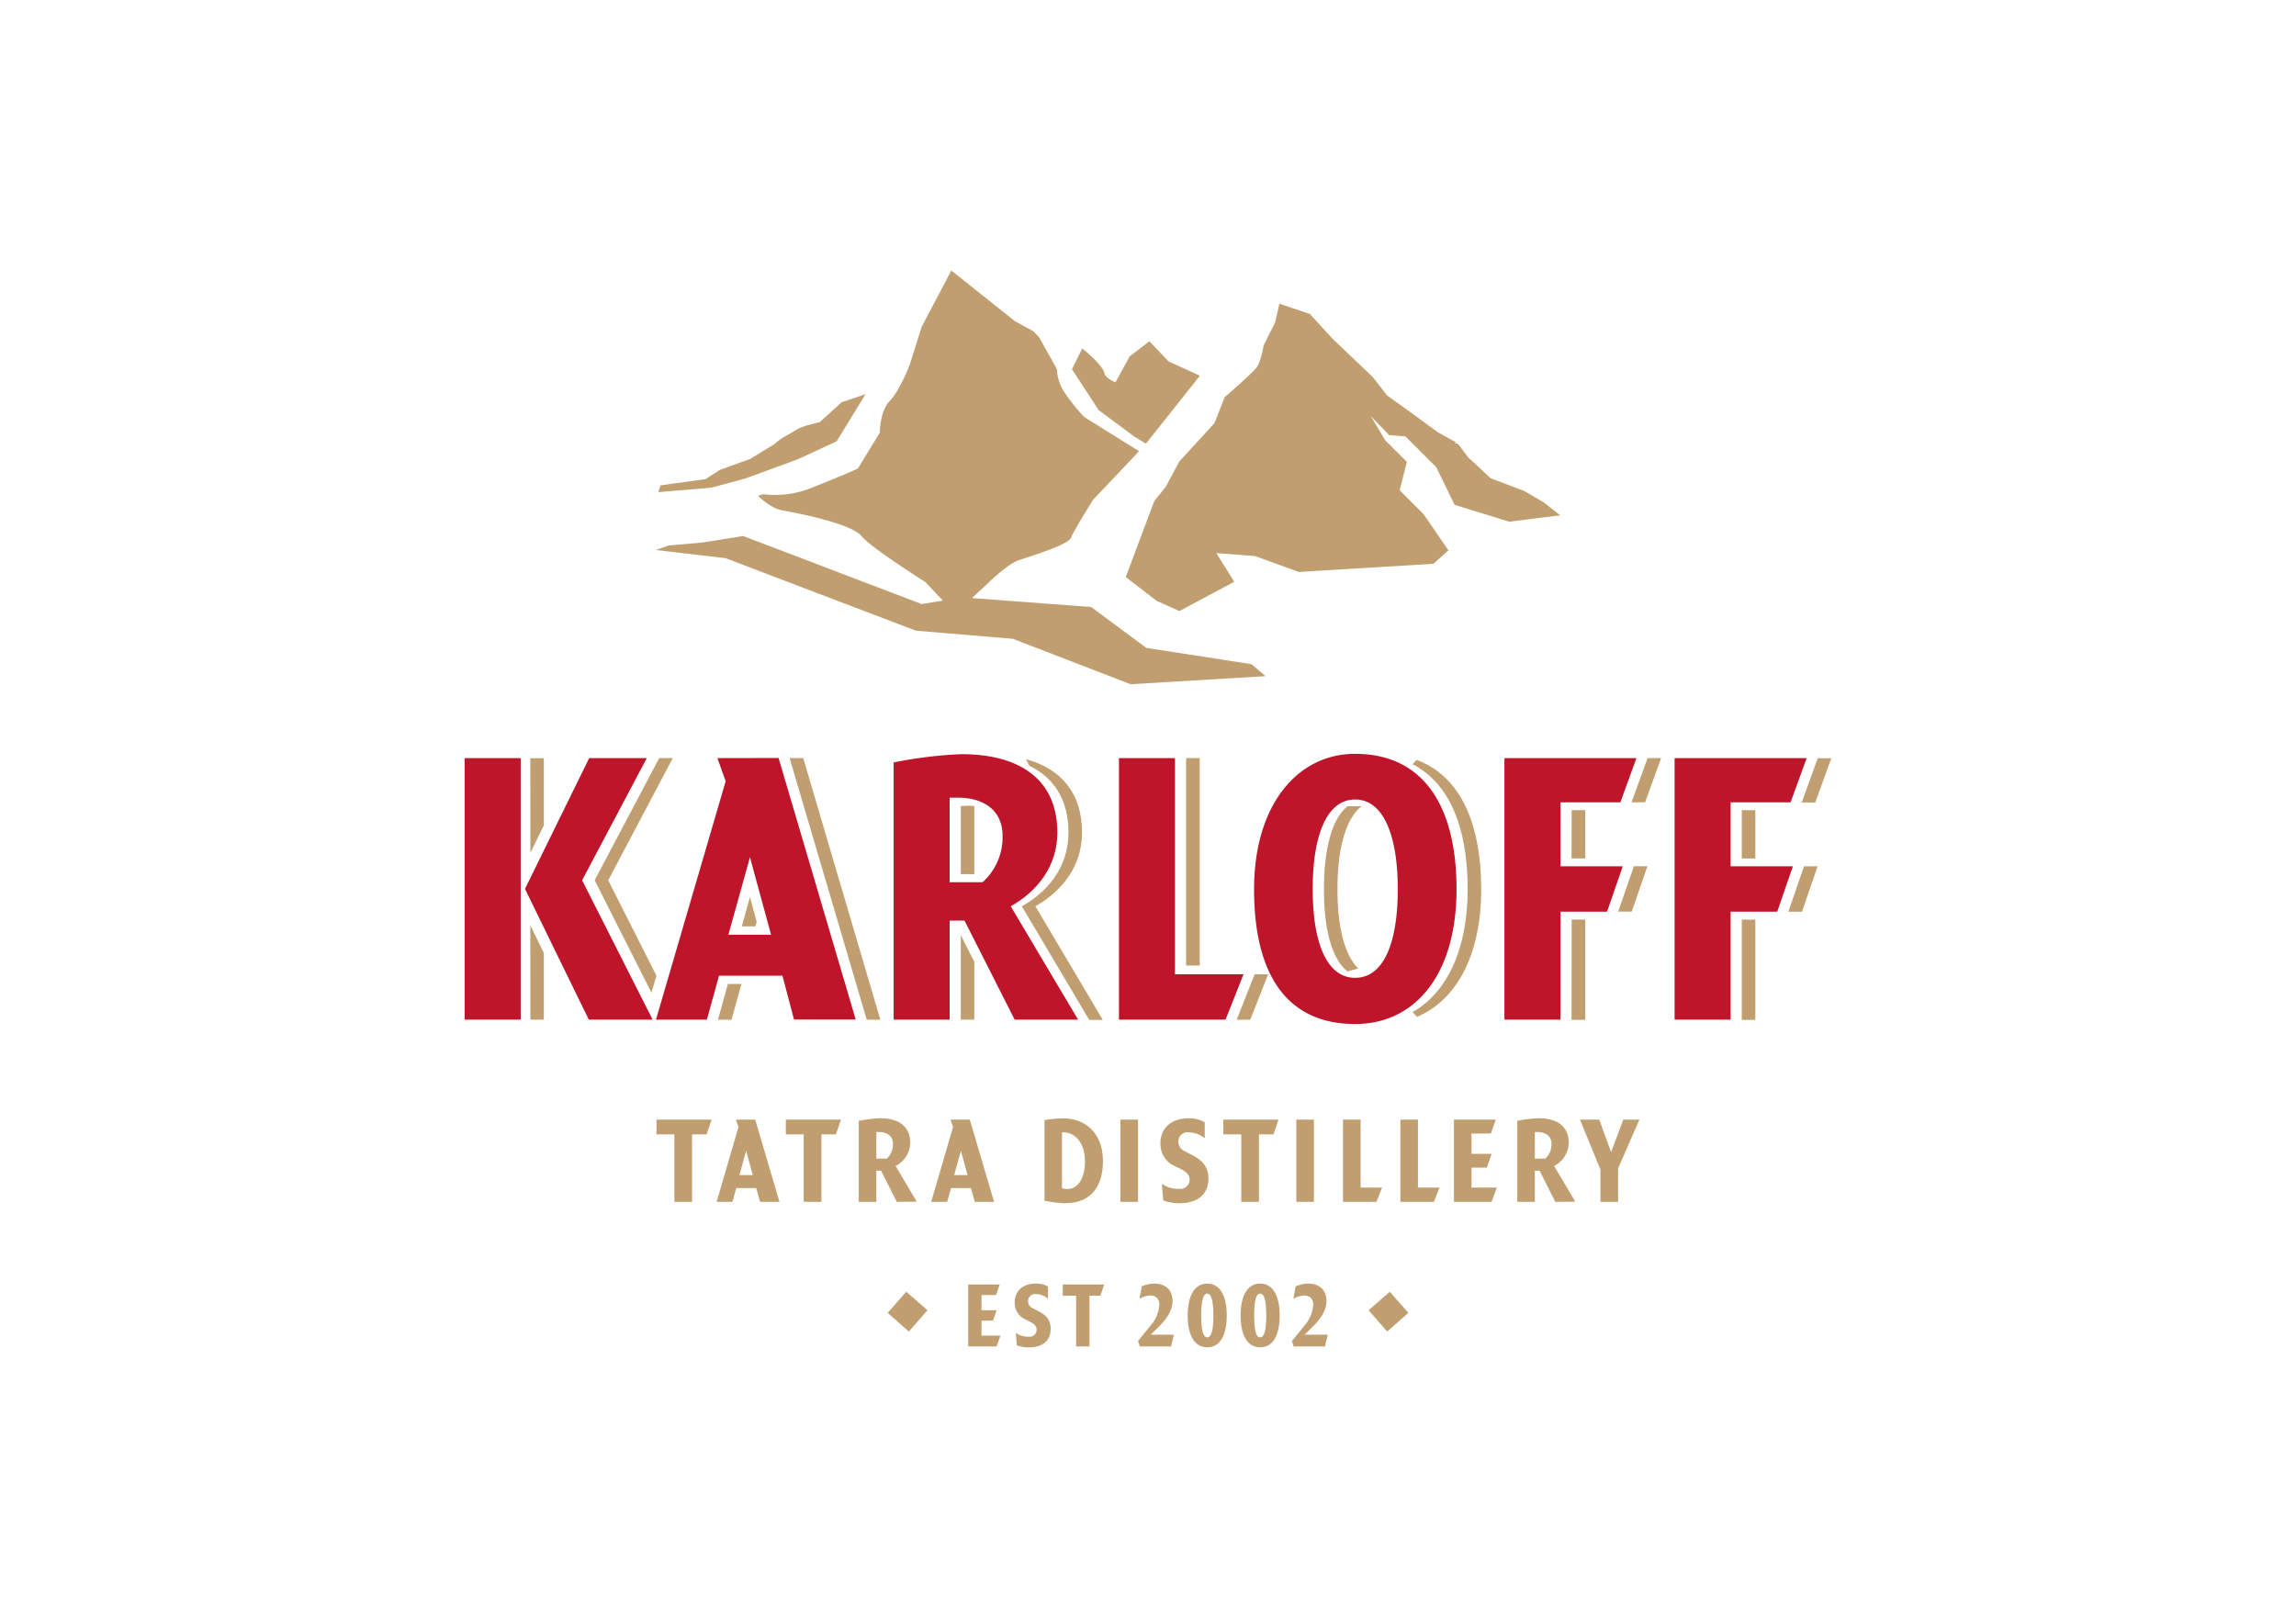 <svg id="Vrstva_1" data-name="Vrstva 1" xmlns="http://www.w3.org/2000/svg" viewBox="0 0 595.28 419.53">
  <defs>
    <style>
      .cls-1 {
        fill: #be152b;
      }

      .cls-2 {
        fill: #c19e70;
      }
    </style>
  </defs>
  <title>loga_stock_2025</title>
  <g>
    <path class="cls-1" d="M186,196.58l2.14,6L170.07,264.4h13.2L186.42,253h16.44l3,11.37h16l-20-67.82Zm2.85,45.8,5.59-20.11,5.47,20.11Zm85.28-26.51c0-13.7-9.65-20.31-24.87-20.31a112.61,112.61,0,0,0-17.57,2.14v66.7h14.52V238.72h3.86l13,25.68h16.45L262.05,235C268.25,231.51,274.13,225.22,274.13,215.87Zm-19.39,12.9h-8.53V206.84h2.23c6.4,0,11.49,3.15,11.49,9.85A15.63,15.63,0,0,1,254.74,228.77Zm49.89-32.19H290.11V264.4h27.63l4.67-11.77H304.63Zm46.71-1.11c-15,0-26.2,13.29-26.2,35.12,0,22.44,8.73,34.94,26.2,34.94,15.63,0,26.29-12.9,26.29-34.94C377.63,208.36,368.6,195.47,351.34,195.47Zm0,58.08c-7.41,0-11-9.24-11-23s3.56-23.24,11-23.24,11.06,9.54,11.06,23.24S358.86,253.55,351.34,253.55Zm68.77-45.5,4.17-11.47H390.05V264.4h14.53v-28h12.08l4.07-11.77H404.58V208.05Zm28.59,0h15.54l4.17-11.47H434.17V264.4H448.7v-28h12.08l4.06-11.77H448.7ZM120.47,264.4H135V196.58H120.47Zm47.22-67.82H152.76l-16.65,33.91,16.55,33.91h16.55l-18.28-36.14Z"/>
    <polygon class="cls-2" points="183.2 294.15 179.43 294.15 179.43 311.64 174.84 311.64 174.84 294.15 170.21 294.15 170.21 290.32 184.5 290.32 183.2 294.15"/>
    <path class="cls-2" d="M197.06,311.64l-1-3.57h-5.17l-1,3.57H185.8l5.67-19.44-.67-1.88h5l6.29,21.32Zm-3.61-13.24-1.75,6.31h3.47Z"/>
    <polygon class="cls-2" points="216.73 294.15 212.96 294.15 212.96 311.64 208.37 311.64 208.37 294.15 203.74 294.15 203.74 290.32 218.03 290.32 216.73 294.15"/>
    <path class="cls-2" d="M232.51,311.64l-4.08-8.08h-1.22v8.08h-4.56v-21a35,35,0,0,1,5.52-.68c4.79,0,7.82,2.08,7.82,6.38a6.86,6.86,0,0,1-3.79,6l5.48,9.25Zm-4.59-18.1h-.71v6.9h2.68a4.91,4.91,0,0,0,1.63-3.8C231.52,294.53,229.93,293.54,227.92,293.54Z"/>
    <path class="cls-2" d="M252.74,311.64l-1-3.57h-5.17l-1,3.57h-4.14l5.67-19.44-.67-1.88h5l6.3,21.32Zm-3.6-13.24-1.76,6.31h3.48Z"/>
    <path class="cls-2" d="M276.32,312a27.52,27.52,0,0,1-5.52-.67V290.45a31.07,31.07,0,0,1,4.85-.45c5.91,0,10.31,4,10.31,11.08,0,6.48-3.09,10.88-9.64,10.88m-.76-18.35h-.22V308.1a3.16,3.16,0,0,0,1.36.22c2.75,0,4.6-2.71,4.6-7.21S278.94,293.61,275.56,293.61Z"/>
    <rect class="cls-2" x="290.49" y="290.32" width="4.57" height="21.32"/>
    <path class="cls-2" d="M305.71,312a13.5,13.5,0,0,1-4.12-.71l-.35-4.35a7,7,0,0,0,4.5,1.32,2.36,2.36,0,0,0,2.68-2.37c0-1.44-1.18-2.23-2.49-2.87l-1.47-.7a6.25,6.25,0,0,1-3.6-5.81c0-4.2,3.09-6.54,7.27-6.54a7.86,7.86,0,0,1,4.22,1.06v4.14a6.59,6.59,0,0,0-4.22-1.56,2.35,2.35,0,0,0-2.61,2.36,2.69,2.69,0,0,0,1.65,2.55l1.95,1c2.46,1.28,4.18,2.91,4.18,6.07,0,4.37-3.09,6.42-7.59,6.42"/>
    <polygon class="cls-2" points="330.18 294.15 326.41 294.15 326.41 311.64 321.82 311.64 321.82 294.15 317.18 294.15 317.18 290.32 331.47 290.32 330.18 294.15"/>
    <rect class="cls-2" x="336.1" y="290.32" width="4.56" height="21.32"/>
    <polygon class="cls-2" points="356.87 311.64 348.19 311.64 348.19 290.32 352.76 290.32 352.76 307.94 358.34 307.94 356.87 311.64"/>
    <polygon class="cls-2" points="371.75 311.64 363.08 311.64 363.08 290.32 367.63 290.32 367.63 307.94 373.22 307.94 371.75 311.64"/>
    <polygon class="cls-2" points="386.73 311.64 376.96 311.64 376.96 290.32 387.81 290.32 386.53 293.92 381.52 293.92 381.52 299.19 386.73 299.19 385.49 302.77 381.52 302.77 381.52 307.94 388.08 307.94 386.73 311.64"/>
    <path class="cls-2" d="M403.25,311.64l-4.09-8.08h-1.22v8.08h-4.56v-21a34.85,34.85,0,0,1,5.52-.68c4.8,0,7.82,2.08,7.82,6.38a6.88,6.88,0,0,1-3.79,6l5.49,9.25Zm-4.6-18.1h-.71v6.9h2.68a4.92,4.92,0,0,0,1.64-3.8C402.26,294.53,400.65,293.54,398.65,293.54Z"/>
    <polygon class="cls-2" points="419.52 302.96 419.52 311.64 414.95 311.64 414.95 303.28 409.63 290.32 414.64 290.32 417.7 298.75 420.88 290.32 425.06 290.32 419.52 302.96"/>
    <polygon class="cls-2" points="258.39 349.13 251.03 349.13 251.03 333.07 259.21 333.07 258.23 335.8 254.47 335.8 254.47 339.75 258.39 339.75 257.44 342.45 254.47 342.45 254.47 346.33 259.38 346.33 258.39 349.13"/>
    <path class="cls-2" d="M266.74,349.38a10,10,0,0,1-3.11-.52l-.25-3.26a5.19,5.19,0,0,0,3.38,1,1.78,1.78,0,0,0,2-1.79c0-1.08-.88-1.69-1.88-2.15l-1.08-.56a4.62,4.62,0,0,1-2.72-4.34c0-3.18,2.32-4.92,5.47-4.92a5.94,5.94,0,0,1,3.17.77v3.15a4.79,4.79,0,0,0-3.17-1.19,1.77,1.77,0,0,0-2,1.77,2,2,0,0,0,1.25,1.92l1.46.75c1.86.95,3.14,2.18,3.14,4.56,0,3.29-2.32,4.82-5.7,4.82"/>
    <polygon class="cls-2" points="285.3 335.98 282.47 335.98 282.47 349.13 279 349.13 279 335.98 275.54 335.98 275.54 333.07 286.29 333.07 285.3 335.98"/>
    <path class="cls-2" d="M303.62,349.13h-8.09l-.48-1.39,3.28-4.05a8.88,8.88,0,0,0,2.24-5.43,2.18,2.18,0,0,0-2.49-2.32,6.14,6.14,0,0,0-2.65.86l.61-3.24a8.26,8.26,0,0,1,3.16-.73c3.15,0,4.8,1.81,4.8,4.55s-2,5.07-3.49,6.58l-2.15,2.12h6Z"/>
    <path class="cls-2" d="M313,349.36c-3.45,0-5.07-3.37-5.07-8.25s1.64-8.27,5.07-8.27,5.06,3.39,5.06,8.27-1.61,8.25-5.06,8.25m0-13.92c-1.31,0-1.57,3-1.57,5.67s.22,5.67,1.57,5.67,1.59-3,1.59-5.67S314.33,335.44,313,335.44Z"/>
    <path class="cls-2" d="M326.72,349.36c-3.46,0-5.07-3.37-5.07-8.25s1.63-8.27,5.07-8.27,5.06,3.39,5.06,8.27-1.59,8.25-5.06,8.25m0-13.92c-1.32,0-1.56,3-1.56,5.67s.21,5.67,1.56,5.67,1.58-3,1.58-5.67S328.09,335.44,326.72,335.44Z"/>
    <path class="cls-2" d="M343.52,349.13h-8.11l-.46-1.39,3.29-4.05a9.06,9.06,0,0,0,2.24-5.43c0-1.62-1-2.32-2.51-2.32a6.19,6.19,0,0,0-2.65.86l.61-3.24a8.27,8.27,0,0,1,3.17-.73c3.14,0,4.81,1.81,4.81,4.55s-2,5.07-3.51,6.58l-2.14,2.12h6Z"/>
    <polygon class="cls-2" points="240.46 339.75 235.63 345.27 230.14 340.43 234.97 334.95 240.46 339.75"/>
    <polygon class="cls-2" points="354.83 339.75 359.64 345.27 365.14 340.43 360.33 334.95 354.83 339.75"/>
    <path class="cls-2" d="M294,113.14l3.1,1.9,14-17.62L303,93.73l-5-5.23-5.11,3.91L291,95.87l-1.8,3.25s-2.59-1-2.85-2.32c-.43-2.21-5.75-6.46-5.75-6.46l-2.68,5.38,6.92,10.62ZM193.31,124.06l13.62-5,10-4.64,7.47-12.19-6.19,2.07-5.67,5.16s-4.66,1-6.2,2.06c-.61.41-1.63,1-2.62,1.52a17,17,0,0,0-3,2.15L194.5,119l-7.85,2.84-3.76,2.41-11.63,1.61-.58,1.76,13.79-1.17Zm206.92,6.2-5-2.93L386.46,124l-5.83-5.44-2.51-3.34-1-.41.38-.12-4.74-2.62L367,107.83l-7.36-5.28-3.69-4.75L345.39,87.74l-5.79-6.33-7.9-2.65-1.08,4.79-3,6s-.64,4-1.7,5.56-8.4,7.87-8.4,7.87l-2.65,6.74-9.11,9.95-3.51,6.54-3,3.75-7.38,19.67,8,6.17,5.91,2.65L320,150.85l-4.64-7.43,10,.76,11.38,4.13,34.9-2.11,3.89-3.49-6.4-9.34-6.24-6.24,1.87-7.36-5.62-5.61-3.73-6.24,4.76,4.9,4.22.34,8,8,4.74,9.74,14.19,4.38,13.19-1.66ZM297.2,168l-14.29-10.6L252,155.08l3.94-3.65s5.16-5.16,8.26-6.2,13-4,13.55-5.91c.37-1.29,5.66-9.74,5.66-9.74L295.32,117,281,108.06a57.11,57.11,0,0,1-4.93-6.17,12.3,12.3,0,0,1-2.07-6.2l-4.55-8.18-1.54-1.62-4.75-2.59L246.65,70.15,239,84.66l-3.17,10s-2.57,6.69-5.14,9.29-2.59,8.25-2.59,8.25l-5.69,9.29S219.28,123,210,126.66a25.3,25.3,0,0,1-11.93,1.52v-.06l-1.52.42.06.09s3.12,3.16,6.15,3.7l.59.11c5.48,1,17.47,3.51,20.05,6.61s16.51,11.87,16.51,11.87l4.55,4.82-5.51.89-16.45-6.27-13.37-5.11L192.69,139,182,140.69l-8.72.77-3.2,1.16,18.05,2.11,22.6,8.63,26.74,10.18,25.1,2.09,30.55,11.79,35-2.09-3.66-3.11Z"/>
    <path class="cls-2" d="M307.52,250.37h3.53v-53.8h-3.53Zm13.11,14.05h3.51l4.66-11.79h-3.51Zm46.67-67.37-1.08,1.11c9.42,4.84,14.3,16.11,14.3,32.42,0,15.78-5.47,26.86-14.3,31.88l1.18,1.2c10.21-4.33,16.63-15.94,16.63-33.08C384,212.91,378.32,201.14,367.3,197.05Zm-14.24,12h-3.69c-4.13,3.33-6.12,11.26-6.12,21.54s2,18.07,6.12,21.31l2.77-.77c-3.61-3.56-5.38-10.92-5.38-20.54C346.76,220.2,348.83,212.27,353.06,209Zm54.39,55.39H411v-26h-3.52Zm12.09-28.05h3.52l4.06-11.77h-3.51Zm-12.09-13.8H411V210.08h-3.52ZM423,208.05h3.52l4.16-11.48h-3.52ZM249.1,209v17.67h3.51V209c-.43,0-.84-.08-1.28-.08Zm31.44,6.9c0-10.25-5.42-16.54-14.54-19.05l.87,1.7c6.44,3.14,10.15,8.88,10.15,17.35,0,9.35-5.88,15.65-12.09,19.1l17.47,29.46h3.52L268.44,235C274.65,231.51,280.54,225.21,280.54,215.86Zm183.12,20.51h3.53l4.06-11.77h-3.52Zm11.14-39.8h-3.52l-4.16,11.48h3.52Zm-23.21,67.85h3.51v-26h-3.51Zm0-41.85h3.51V210.08h-3.51ZM186.15,264.42h3.51l2.57-9.27h-3.52Zm18.57-67.85,20,67.85h3.53l-20-67.85Zm-12.4,43.63h3.53l.33-1.21-1.74-6.37Zm-21.4-43.63-16.75,31.68,14.74,29.16,1.28-4.41-12.5-24.75,16.75-31.68Zm-33.4,24.56L141,214v-17.4h-3.51Zm0,43.27H141V247.12l-3.51-7.2Zm111.58,0h3.51v-15l-3.51-6.93Z"/>
  </g>
</svg>
